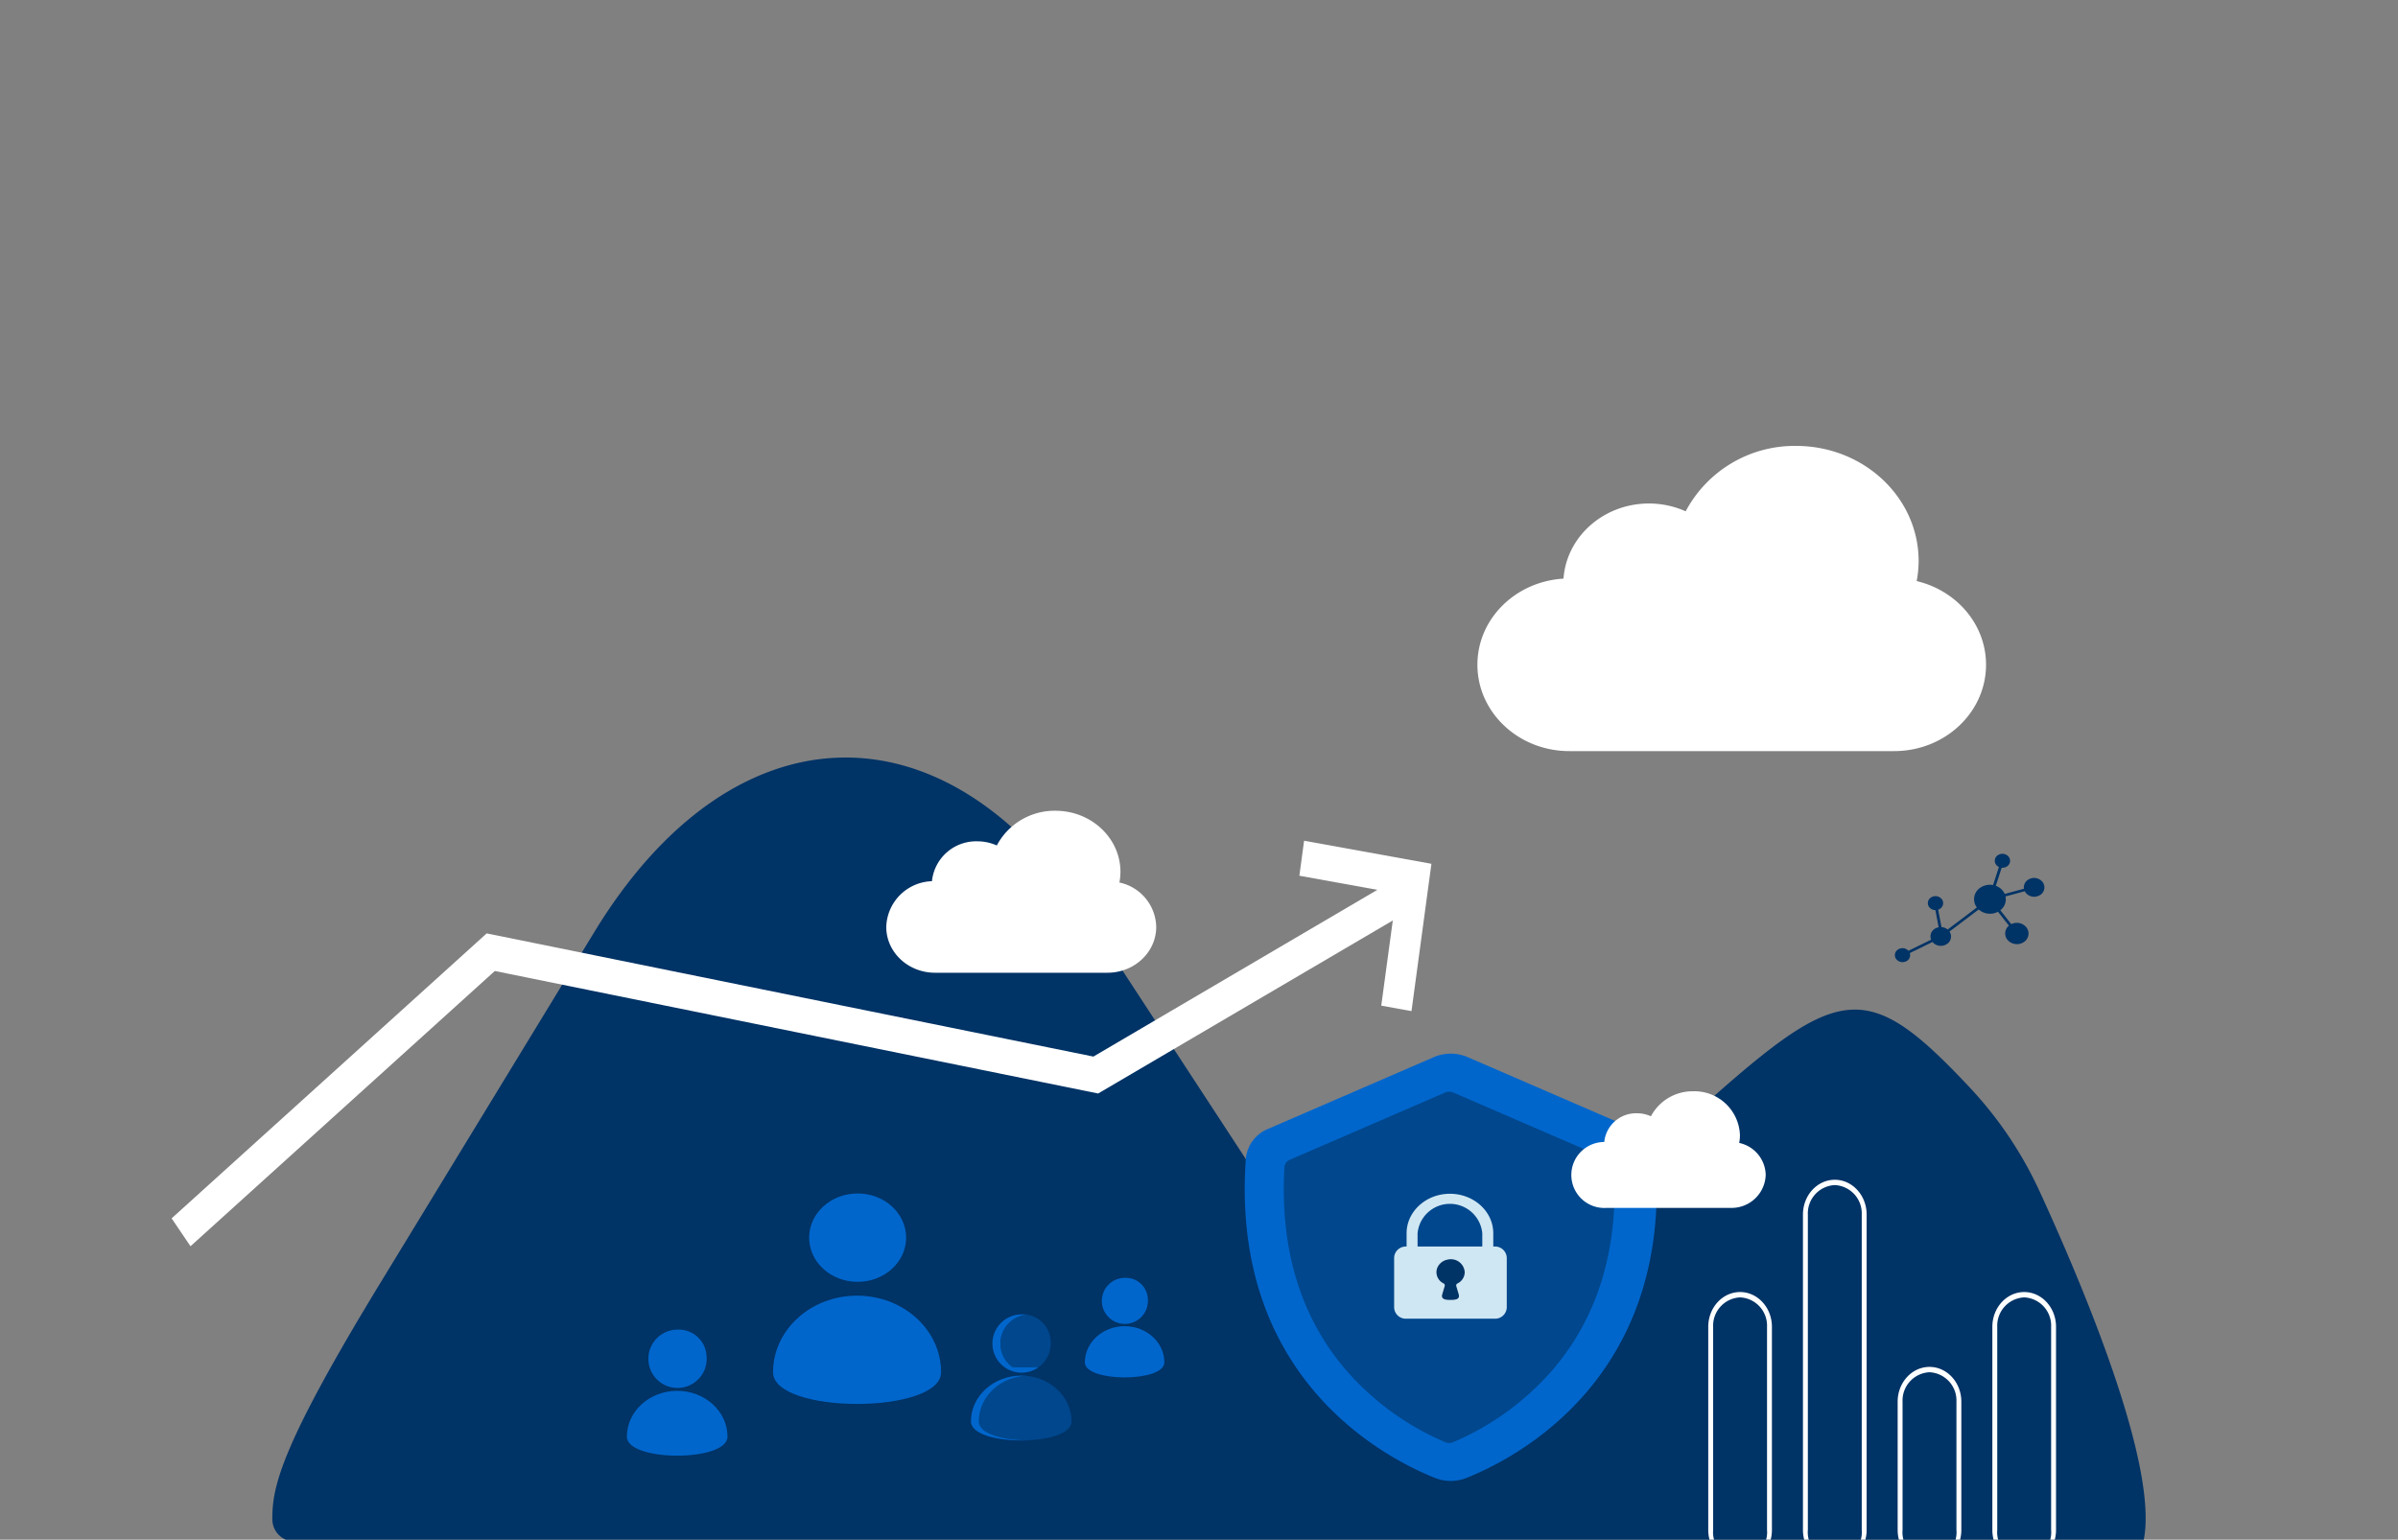<svg xmlns="http://www.w3.org/2000/svg" xmlns:xlink="http://www.w3.org/1999/xlink" width="478" height="307" viewBox="0 0 478 307">
  <rect x="0" y="0" width="478" height="307" fill="#808080" stroke="none"/>
  <defs>
    <clipPath id="clip-path">
      <rect id="Rettangolo_2281" data-name="Rettangolo 2281" width="478" height="307" transform="translate(970 4221)" fill="#fff" stroke="#707070" stroke-width="1"/>
    </clipPath>
    <clipPath id="clip-path-2">
      <rect id="Rettangolo_2280" data-name="Rettangolo 2280" width="443.789" height="223.087" fill="none"/>
    </clipPath>
    <clipPath id="clip-path-4">
      <rect id="Rettangolo_2276" data-name="Rettangolo 2276" width="65.952" height="70.035" fill="none"/>
    </clipPath>
    <clipPath id="clip-path-5">
      <rect id="Rettangolo_2277" data-name="Rettangolo 2277" width="11.576" height="10.552" fill="none"/>
    </clipPath>
    <clipPath id="clip-path-6">
      <rect id="Rettangolo_2278" data-name="Rettangolo 2278" width="20.055" height="12.927" fill="none"/>
    </clipPath>
  </defs>
  <g id="Gruppo_di_maschere_11" data-name="Gruppo di maschere 11" transform="translate(-970 -4221)" clip-path="url(#clip-path)">
    <g id="Raggruppa_17864" data-name="Raggruppa 17864" transform="translate(1004.211 4309.913)">
      <g id="Raggruppa_17863" data-name="Raggruppa 17863" clip-path="url(#clip-path-2)">
        <g id="Raggruppa_17862" data-name="Raggruppa 17862">
          <g id="Raggruppa_17861" data-name="Raggruppa 17861" clip-path="url(#clip-path-2)">
            <path id="Tracciato_11121" data-name="Tracciato 11121" d="M396.186,228.218c3.29-14.728-12.142-51.245-20.707-69.876a77.677,77.677,0,0,0-13.9-20.662c-20.027-21.368-25.689-20.693-51.347,2.04l-35.161,31.152c-17.41,15.424-38.355,10.8-53.087-11.724l-36.341-55.558c-28.4-43.41-70.7-42.1-98.215,3.05L44.783,176.6c-19.9,32.649-21.606,40.709-21.555,47.179a4.45,4.45,0,0,0,4.439,4.437H396.186Z" transform="translate(-3.15 -9.749)" fill="#036"/>
            <path id="Tracciato_11122" data-name="Tracciato 11122" d="M225.737,91.076l-.943,6.976,15.544,2.815-56.6,33.247L62.8,109.552,0,166.371l3.758,5.562,60.664-54.885,120.263,24.427,58.732-34.5-2.3,16.981,6.027,1.093,3.973-29.375Z" transform="translate(0 -12.351)" fill="#fff"/>
            <path id="Tracciato_11123" data-name="Tracciato 11123" d="M329.378,161.142a7.138,7.138,0,0,0-4.437-5.952l-33.065-14.315a8.49,8.49,0,0,0-6.692,0L252.12,155.19a7.138,7.138,0,0,0-4.437,5.952c-3.1,43.7,27.637,59.625,37.714,63.648a8.5,8.5,0,0,0,6.267,0c10.077-4.023,40.815-19.946,37.714-63.648" transform="translate(-33.559 -19.011)" fill="#06c"/>
            <path id="Tracciato_11124" data-name="Tracciato 11124" d="M322.651,164.039a1.778,1.778,0,0,0-1.108-1.513l-30.91-13.382a2.111,2.111,0,0,0-1.668,0l-30.91,13.382a1.778,1.778,0,0,0-1.108,1.513c-.915,16.3,3.216,29.9,12.286,40.447a54.46,54.46,0,0,0,19.743,14.354,2.115,2.115,0,0,0,1.646,0,54.46,54.46,0,0,0,19.743-14.354c9.07-10.543,13.2-24.145,12.286-40.447" transform="translate(-34.829 -20.203)" fill="#06c"/>
            <g id="Raggruppa_17854" data-name="Raggruppa 17854" transform="translate(221.694 128.769)" opacity="0.62">
              <g id="Raggruppa_17853" data-name="Raggruppa 17853">
                <g id="Raggruppa_17852" data-name="Raggruppa 17852" clip-path="url(#clip-path-4)">
                  <path id="Tracciato_11125" data-name="Tracciato 11125" d="M322.3,164.039a1.78,1.78,0,0,0-1.109-1.513l-30.91-13.382a2.111,2.111,0,0,0-1.668,0l-30.91,13.382a1.779,1.779,0,0,0-1.108,1.513c-.914,16.3,3.216,29.9,12.286,40.447a54.46,54.46,0,0,0,19.743,14.354,2.115,2.115,0,0,0,1.646,0,54.46,54.46,0,0,0,19.743-14.354c9.07-10.543,13.2-24.145,12.287-40.447" transform="translate(-256.476 -148.972)" fill="#036"/>
                </g>
              </g>
            </g>
            <path id="Tracciato_11126" data-name="Tracciato 11126" d="M301.944,183.034h-.265v-2.646c0-4.343-3.873-7.876-8.638-7.876s-8.639,3.534-8.639,7.876v2.646h-.058a2.324,2.324,0,0,0-2.425,2.209v9.971a2.325,2.325,0,0,0,2.425,2.21h17.6a2.324,2.324,0,0,0,2.424-2.21v-9.971a2.324,2.324,0,0,0-2.424-2.209m-15.354-2.646a6.479,6.479,0,0,1,12.9,0v2.646h-12.9Z" transform="translate(-38.232 -23.395)" fill="#cfe7f3"/>
            <path id="Tracciato_11127" data-name="Tracciato 11127" d="M297.313,190.21a2.761,2.761,0,0,0-3.4-2.516,2.715,2.715,0,0,0-2.175,1.963,2.489,2.489,0,0,0,1.334,2.769.449.449,0,0,1,.256.516l-.49,1.65c-.292.981.519,1.14,1.634,1.14s1.926-.159,1.634-1.14l-.485-1.633a.449.449,0,0,1,.263-.52,2.532,2.532,0,0,0,1.429-2.229" transform="translate(-39.555 -25.447)" fill="#036"/>
            <path id="Tracciato_11128" data-name="Tracciato 11128" d="M200.885,205.615a5.812,5.812,0,1,1-5.788-5.276,5.55,5.55,0,0,1,5.788,5.276" transform="translate(-25.673 -27.169)" fill="#06c"/>
            <path id="Tracciato_11129" data-name="Tracciato 11129" d="M204.382,223.6c0,5.048-20.055,5.048-20.055,0s4.49-9.141,10.027-9.141,10.028,4.093,10.028,9.141" transform="translate(-24.997 -29.083)" fill="#06c"/>
            <g id="Raggruppa_17857" data-name="Raggruppa 17857" transform="translate(165.201 173.17)" opacity="0.62">
              <g id="Raggruppa_17856" data-name="Raggruppa 17856">
                <g id="Raggruppa_17855" data-name="Raggruppa 17855" clip-path="url(#clip-path-5)">
                  <path id="Tracciato_11130" data-name="Tracciato 11130" d="M202.694,205.615a5.812,5.812,0,1,1-5.788-5.276,5.55,5.55,0,0,1,5.788,5.276" transform="translate(-191.119 -200.339)" fill="#036"/>
                </g>
              </g>
            </g>
            <g id="Raggruppa_17860" data-name="Raggruppa 17860" transform="translate(160.894 185.373)" opacity="0.62">
              <g id="Raggruppa_17859" data-name="Raggruppa 17859">
                <g id="Raggruppa_17858" data-name="Raggruppa 17858" clip-path="url(#clip-path-6)">
                  <path id="Tracciato_11131" data-name="Tracciato 11131" d="M206.192,223.6c0,5.048-20.055,5.048-20.055,0s4.49-9.141,10.027-9.141,10.028,4.093,10.028,9.141" transform="translate(-186.137 -214.456)" fill="#036"/>
                </g>
              </g>
            </g>
            <path id="Tracciato_11132" data-name="Tracciato 11132" d="M223.681,196.075a4.592,4.592,0,1,1-4.573-4.168,4.384,4.384,0,0,1,4.573,4.168" transform="translate(-29.094 -26.025)" fill="#06c"/>
            <path id="Tracciato_11133" data-name="Tracciato 11133" d="M226.444,210.281c0,3.988-15.844,3.988-15.844,0s3.547-7.222,7.922-7.222,7.922,3.234,7.922,7.222" transform="translate(-28.56 -27.537)" fill="#06c"/>
            <path id="Tracciato_11134" data-name="Tracciato 11134" d="M121.542,209.131a5.812,5.812,0,1,1-5.788-5.276,5.55,5.55,0,0,1,5.788,5.276" transform="translate(-14.913 -27.645)" fill="#06c"/>
            <path id="Tracciato_11135" data-name="Tracciato 11135" d="M125.039,227.113c0,5.048-20.055,5.048-20.055,0s4.49-9.141,10.027-9.141,10.028,4.093,10.028,9.141" transform="translate(-14.237 -29.56)" fill="#06c"/>
            <path id="Tracciato_11136" data-name="Tracciato 11136" d="M166.347,181.253c0,4.867-4.327,8.812-9.666,8.812s-9.666-3.945-9.666-8.812,4.327-8.812,9.666-8.812,9.666,3.945,9.666,8.812" transform="translate(-19.937 -23.385)" fill="#06c"/>
            <path id="Tracciato_11137" data-name="Tracciato 11137" d="M172.186,211.283c0,8.431-33.492,8.431-33.492,0s7.5-15.266,16.746-15.266,16.747,6.835,16.747,15.266" transform="translate(-18.809 -26.582)" fill="#06c"/>
            <path id="Tracciato_11138" data-name="Tracciato 11138" d="M318.282,26.464c.6-8.366,7.99-14.982,17.042-14.982a17.907,17.907,0,0,1,7.311,1.559A24.568,24.568,0,0,1,364.641,0c13.493,0,24.431,10.282,24.431,22.964a21.692,21.692,0,0,1-.392,3.988c7.942,1.886,13.828,8.627,13.828,16.679,0,9.512-8.2,17.223-18.322,17.223H319.444c-10.119,0-18.322-7.711-18.322-17.223,0-9.143,7.585-16.6,17.16-17.168" transform="translate(-40.836)" fill="#fff"/>
            <path id="Tracciato_11139" data-name="Tracciato 11139" d="M329.342,158.978a6.375,6.375,0,0,1,6.512-5.725,6.832,6.832,0,0,1,2.793.6,9.388,9.388,0,0,1,8.409-4.983,9.067,9.067,0,0,1,9.335,8.774,8.3,8.3,0,0,1-.15,1.524,6.669,6.669,0,0,1,5.284,6.373,6.8,6.8,0,0,1-7,6.581H329.787a6.577,6.577,0,1,1-.444-13.14" transform="translate(-43.774 -20.188)" fill="#fff"/>
            <path id="Tracciato_11140" data-name="Tracciato 11140" d="M173.907,98.205a8.856,8.856,0,0,1,9.046-7.952,9.5,9.5,0,0,1,3.88.828,13.04,13.04,0,0,1,11.68-6.922c7.161,0,12.967,5.457,12.967,12.189a11.487,11.487,0,0,1-.208,2.117,9.264,9.264,0,0,1,7.34,8.853c0,5.049-4.354,9.142-9.725,9.142H174.524c-5.371,0-9.725-4.093-9.725-9.142a9.4,9.4,0,0,1,9.108-9.112" transform="translate(-22.349 -11.413)" fill="#fff"/>
            <path id="Tracciato_11141" data-name="Tracciato 11141" d="M399.716,115.49a1.333,1.333,0,0,0,.648-1.6l4.521-2.215a2.176,2.176,0,0,0,2.728.491,1.778,1.778,0,0,0,.666-2.576h0l5.815-4.4a3.4,3.4,0,0,0,3.851.453l2.183,2.777a1.988,1.988,0,0,0-.4,2.678,2.464,2.464,0,0,0,3.205.689,2.018,2.018,0,0,0,.755-2.922,2.459,2.459,0,0,0-3.095-.744l-2.184-2.779a2.743,2.743,0,0,0,1.037-2.754l3.841-1.037a1.742,1.742,0,0,0,.113.214,2.172,2.172,0,0,0,2.826.607,1.778,1.778,0,0,0,.666-2.576,2.172,2.172,0,0,0-2.826-.608,1.816,1.816,0,0,0-.95,1.871l-3.832,1.035a2.748,2.748,0,0,0-.248-.455,3.1,3.1,0,0,0-1.529-1.163l1.17-3.611a1.637,1.637,0,0,0,.955-.2,1.323,1.323,0,0,0,.5-1.915,1.615,1.615,0,0,0-2.1-.452,1.323,1.323,0,0,0-.5,1.916,1.469,1.469,0,0,0,.6.5l-1.17,3.611a3.409,3.409,0,0,0-2.287.373,2.744,2.744,0,0,0-1.028,3.975c.027.041.059.077.088.116l-5.823,4.4a2.148,2.148,0,0,0-1.23-.485l-.661-3.477a1.6,1.6,0,0,0,.268-.118,1.324,1.324,0,0,0,.5-1.916,1.616,1.616,0,0,0-2.1-.451,1.322,1.322,0,0,0-.5,1.915,1.558,1.558,0,0,0,1.276.657l.652,3.428a2.173,2.173,0,0,0-.659.233,1.792,1.792,0,0,0-.845,2.241l-4.515,2.212a1.622,1.622,0,0,0-1.984-.312,1.322,1.322,0,0,0-.5,1.915,1.615,1.615,0,0,0,2.1.452" transform="translate(-53.891 -12.76)" fill="#036"/>
            <path id="Tracciato_11142" data-name="Tracciato 11142" d="M360.7,249.557c-3.5,0-6.346-3.109-6.346-6.931V202.112c0-3.821,2.846-6.93,6.346-6.93s6.346,3.108,6.346,6.93v40.515c0,3.821-2.846,6.931-6.346,6.931m0-53.309a5.64,5.64,0,0,0-5.37,5.864v40.515a5.391,5.391,0,1,0,10.741,0V202.112a5.64,5.64,0,0,0-5.37-5.864" transform="translate(-48.055 -26.469)" fill="#fff"/>
            <path id="Tracciato_11143" data-name="Tracciato 11143" d="M426.218,249.557c-3.5,0-6.347-3.109-6.347-6.931V202.112c0-3.821,2.846-6.93,6.347-6.93s6.345,3.108,6.345,6.93v40.515c0,3.821-2.846,6.931-6.345,6.931m0-53.309a5.64,5.64,0,0,0-5.371,5.864v40.515a5.391,5.391,0,1,0,10.741,0V202.112a5.64,5.64,0,0,0-5.37-5.864" transform="translate(-56.94 -26.469)" fill="#fff"/>
            <path id="Tracciato_11144" data-name="Tracciato 11144" d="M404.379,251.9c-3.5,0-6.347-3.109-6.347-6.93V219.38c0-3.821,2.847-6.93,6.347-6.93s6.346,3.108,6.346,6.93v25.588c0,3.821-2.847,6.93-6.346,6.93m0-38.382a5.64,5.64,0,0,0-5.37,5.864v25.588a5.391,5.391,0,1,0,10.74,0V219.38a5.64,5.64,0,0,0-5.37-5.864" transform="translate(-53.978 -28.811)" fill="#fff"/>
            <path id="Tracciato_11145" data-name="Tracciato 11145" d="M382.54,246.043c-3.5,0-6.346-3.109-6.346-6.93v-62.9c0-3.821,2.846-6.93,6.346-6.93s6.346,3.108,6.346,6.93v62.9c0,3.821-2.846,6.93-6.346,6.93m0-75.7a5.64,5.64,0,0,0-5.37,5.864v62.9a5.391,5.391,0,1,0,10.741,0v-62.9a5.64,5.64,0,0,0-5.37-5.864" transform="translate(-51.017 -22.956)" fill="#fff"/>
          </g>
        </g>
      </g>
    </g>
  </g>
</svg>
